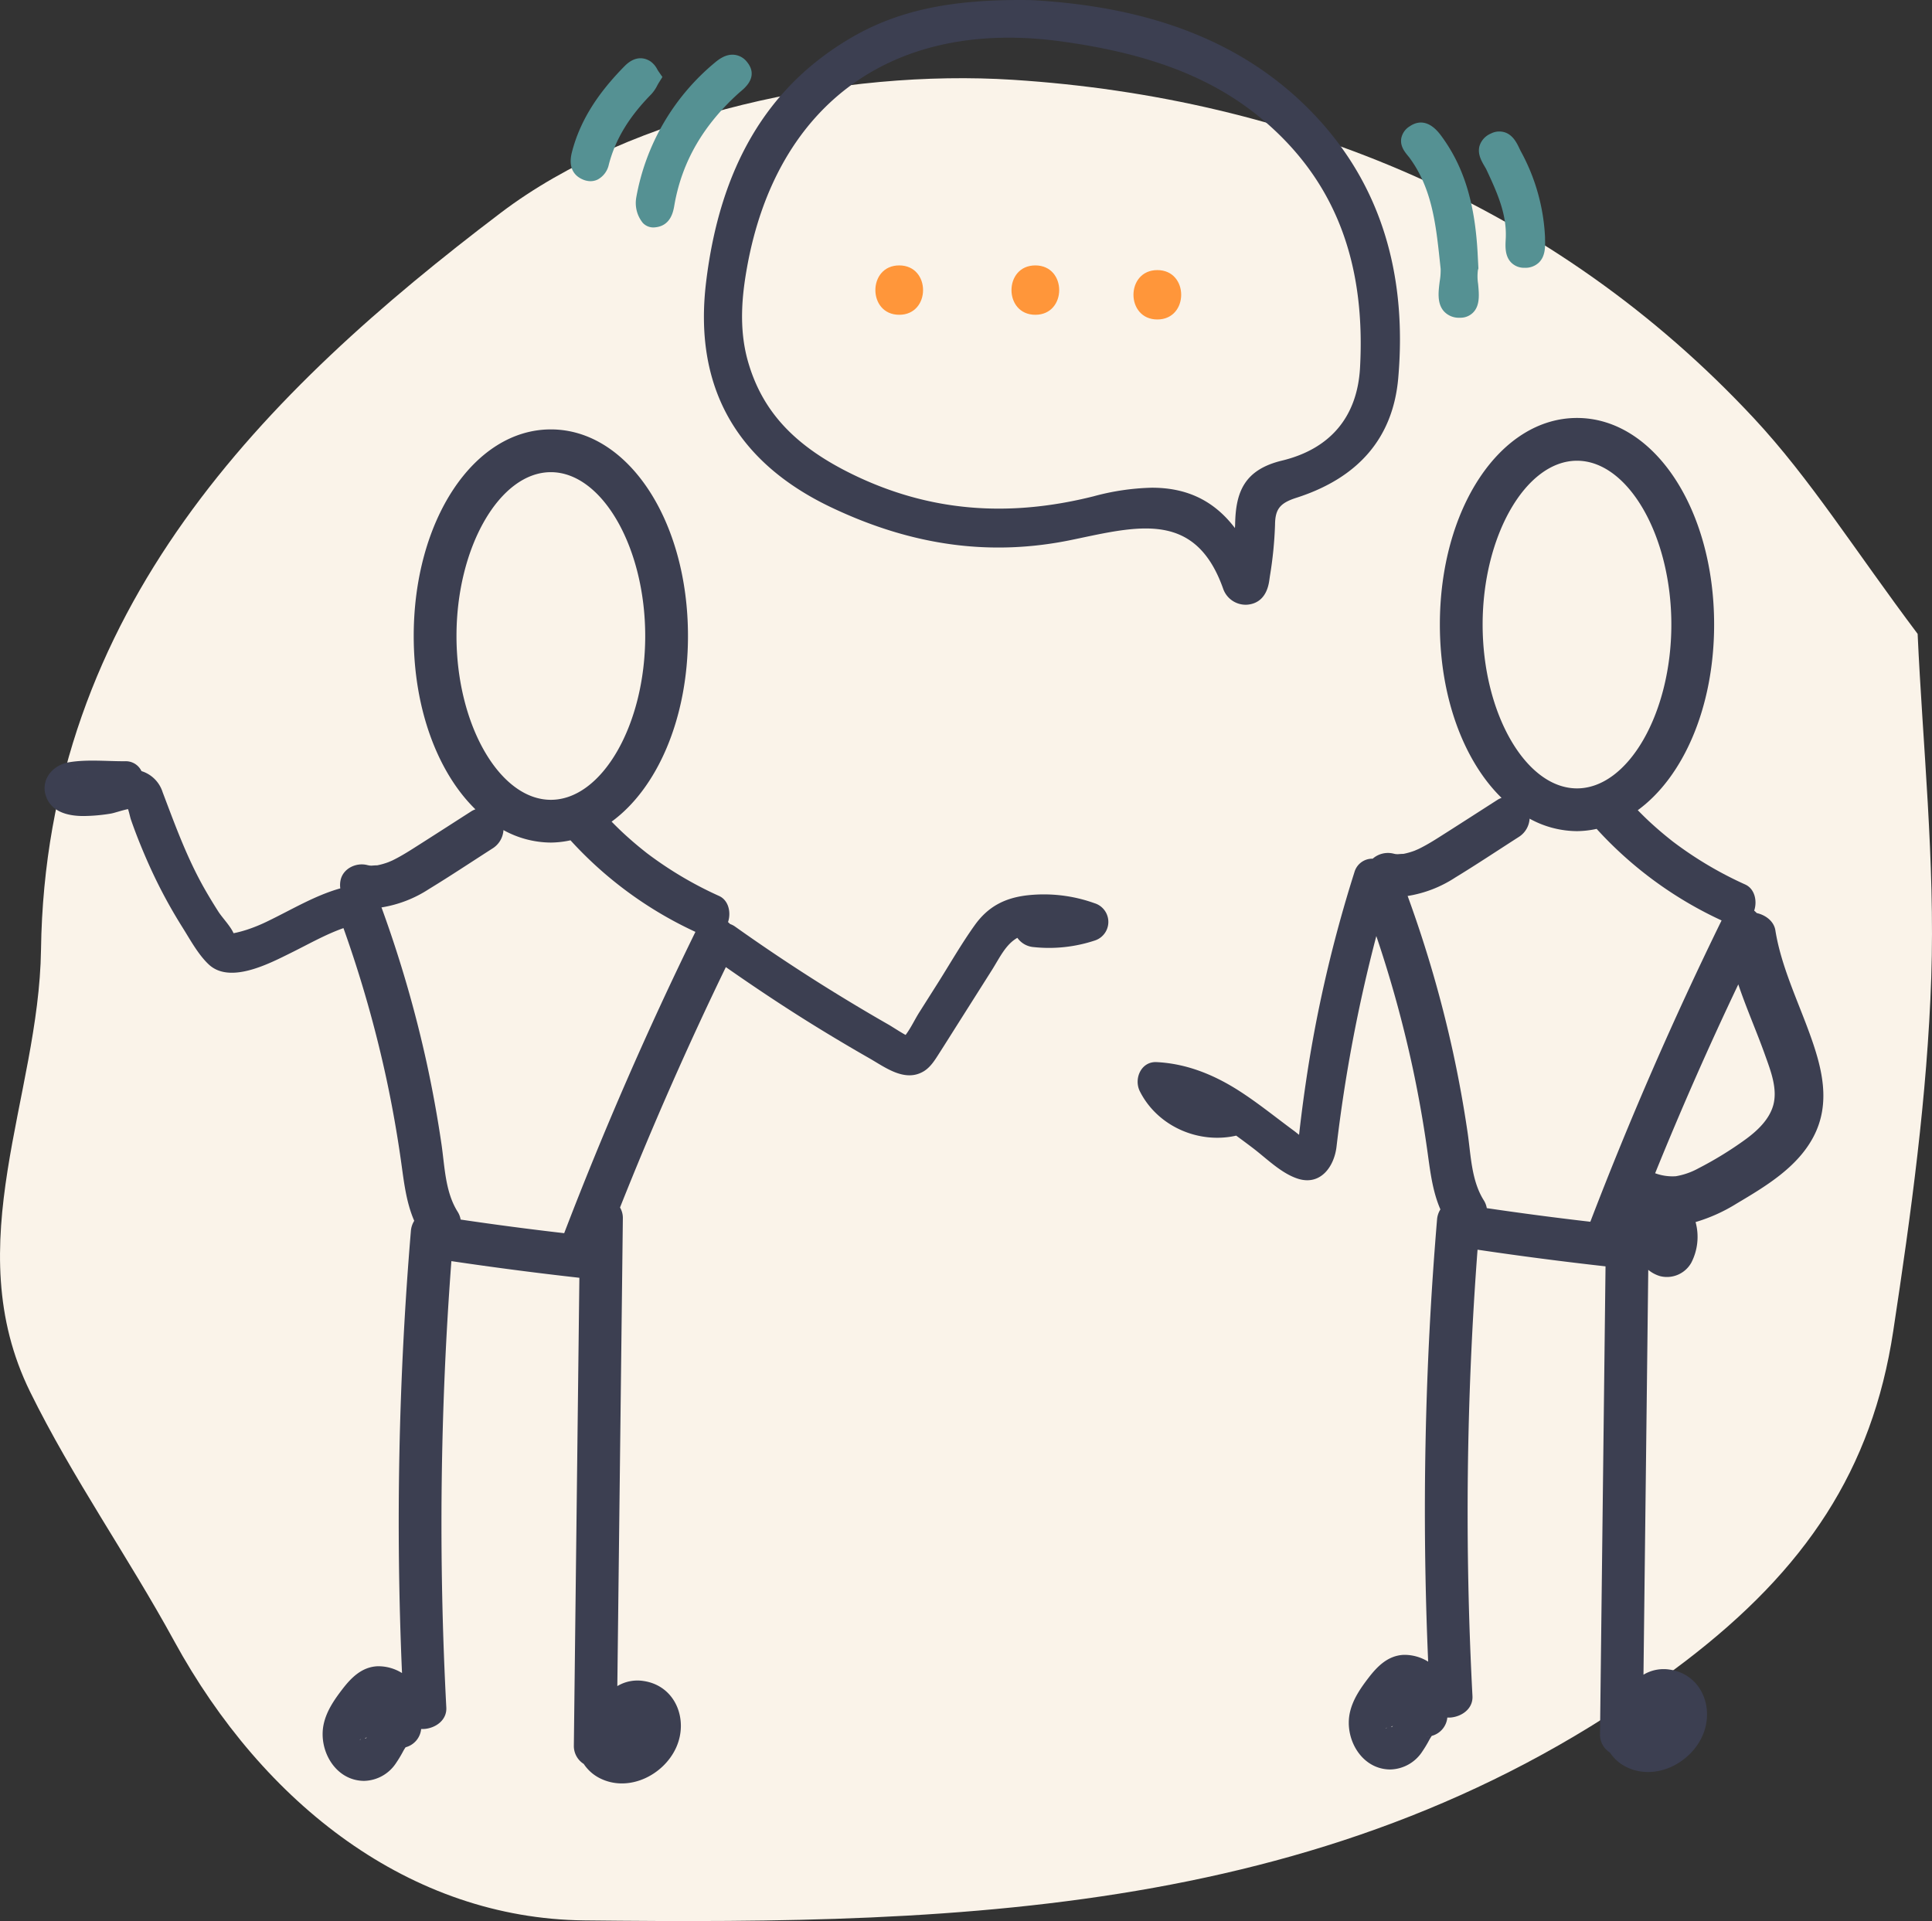 <svg xmlns="http://www.w3.org/2000/svg" xmlns:xlink="http://www.w3.org/1999/xlink" id="about-chatting-icon" width="480.897" height="478.217" viewBox="0 0 480.897 478.217"><rect x="0" y="0" width="480.897" height="478.217" fill="#333333" stroke="none"/><defs><clipPath id="clip-path"><rect id="Rectangle_3269" data-name="Rectangle 3269" width="442.751" height="443.96" fill="#3c3f51"></rect></clipPath></defs><path id="Path_34403" data-name="Path 34403" d="M43.311,388.969c22.307,40.82,58.9,69.138,102.1,69.62,95.448,1.054,191.318-1.2,274.173-64.582,29.853-22.839,46.419-47.574,51.658-82.073,4.435-29.19,8.479-58.652,9.472-88.093.963-28.95-2.147-58.04-3.392-85.514-15.594-20.751-26.692-38.573-40.74-53.655C386.922,31.348,321.317,4.827,252.149.4c-42.3-2.709-94.776,8.278-127.508,33.114C66.079,77.939,11.381,132.216,10.207,216.957,9.7,253.654-10.6,290.22,7.5,327.016c10.5,21.353,24.374,41.021,35.813,61.953" transform="translate(0 19.466)" fill="#faf3e9"></path><g id="Group_9942" data-name="Group 9942" transform="translate(11.101)"><g id="Group_9630" data-name="Group 9630" clip-path="url(#clip-path)"><path id="Path_33982" data-name="Path 33982" d="M261.349,161.44a37.283,37.283,0,0,0-16.876-1.957c-5.548.671-9.665,2.822-12.961,7.433-3.323,4.65-6.2,9.689-9.254,14.519l-4.582,7.236c-1.064,1.681-2.065,3.854-3.36,5.555-1.185-.629-3.473-2.126-4.206-2.546q-2.526-1.442-5.036-2.92-5.77-3.4-11.442-6.956-11.1-6.972-21.78-14.563a4.837,4.837,0,0,0-1.224-.622,5.652,5.652,0,0,0-.516-.484c.787-2.31.2-5.41-2.227-6.506a93.374,93.374,0,0,1-17.007-9.94q-.428-.317-.855-.639c-.086-.064-.172-.13-.258-.2l-.143-.111c-.627-.5-1.251-1-1.866-1.509q-1.847-1.534-3.611-3.163c-1.032-.951-2.025-1.939-3.011-2.937,11.341-8.269,19.01-25.624,19.01-46.217,0-28.839-14.994-51.425-34.134-51.425S91.878,66.076,91.878,94.915c0,18.3,6.051,34.06,15.357,43.149a4.8,4.8,0,0,0-1.015.487c-4.862,3.112-9.709,6.248-14.586,9.335-1.05.664-2.106,1.315-3.19,1.92-.622.347-1.251.681-1.893.991-.113.054-.752.32-.907.391a17.723,17.723,0,0,1-2.9.828c-.007-.042-1.241.059-1.408.069-.248-.02-.376-.027-.442-.027-.219-.042-.442-.084-.659-.14-2.7-.644-5.894.848-6.548,3.716a5.845,5.845,0,0,0-.081,2.106c-6.376,1.794-12.152,5.324-18.113,8.195A40.415,40.415,0,0,1,50.459,168c-.9.292-1.819.553-2.746.764-.226.049-.452.091-.681.138-.755-1.753-2.809-3.859-3.773-5.363Q41.512,160.814,39.9,158c-4.449-7.8-7.364-15.881-10.527-24.221a8,8,0,0,0-5.255-5.228A4.328,4.328,0,0,0,20,126.092c-4.54.025-9.485-.506-13.964.265-4.088.7-7.2,4.429-5.621,8.642,1.448,3.847,5.646,4.746,9.316,4.732a43.456,43.456,0,0,0,6.725-.6c.887-.143,2.864-.843,4.314-1.121.307.919.519,2.035.728,2.635q.973,2.8,2.079,5.555c1.5,3.724,3.122,7.4,4.931,10.977q2.677,5.294,5.84,10.323c1.907,3.033,3.876,6.7,6.509,9.176,5.275,4.955,15.075-.221,20.369-2.832,4.39-2.165,8.61-4.6,13.165-6.209a299.026,299.026,0,0,1,10.758,37.823q2.109,9.9,3.535,19.936c.735,5.172,1.258,10.355,3.323,15.107A5.514,5.514,0,0,0,91.177,243a867.7,867.7,0,0,0-2.212,110.075,11.16,11.16,0,0,0-6.145-1.691c-3.879.2-6.491,2.837-8.713,5.727-1.988,2.593-3.906,5.371-4.626,8.62-1.431,6.457,2.824,14.136,10.028,14.185a9.771,9.771,0,0,0,8.018-4.51,29.832,29.832,0,0,0,1.725-2.873,11.047,11.047,0,0,1,.607-.983A5.226,5.226,0,0,0,93.729,367a8.087,8.087,0,0,0,.941-.02c2.741-.278,5.486-2.215,5.321-5.322a867.77,867.77,0,0,1,1.263-111.126q15.891,2.356,31.858,4.147-.686,58.279-1.376,116.561A5.281,5.281,0,0,0,134.2,375.7a10.378,10.378,0,0,0,3.788,3.441c7.167,3.8,16.08-.538,19.229-7.553,3.109-6.934-.184-15.389-8.168-16.54a9.713,9.713,0,0,0-6.491,1.276q.689-58.209,1.376-116.421a5.106,5.106,0,0,0-.705-2.721q12.078-30.391,26.342-59.841c7.416,5.184,14.949,10.2,22.655,14.942q6.445,3.971,13.02,7.725c3.982,2.274,8.836,6.044,13.5,3.316,1.8-1.052,2.9-2.918,3.989-4.616,1.541-2.4,3.055-4.825,4.582-7.236l8.509-13.443c1.9-3.009,3.382-6.322,6.307-7.976a5.483,5.483,0,0,0,4.09,2.308,36.219,36.219,0,0,0,15.129-1.622,4.868,4.868,0,0,0,0-9.3M8.357,129.961c-.116-.037-.1-.054,0,0m94.167-35.045c0-22.1,10.756-40.782,23.488-40.782S149.5,72.811,149.5,94.915s-10.756,40.78-23.488,40.78-23.488-18.676-23.488-40.78m-18.617,67.7c-.017-.044-.044-.086-.061-.13a30.293,30.293,0,0,0,11.815-4.569c5.378-3.276,10.628-6.781,15.932-10.176a5.79,5.79,0,0,0,2.623-4.508,24.7,24.7,0,0,0,11.8,3.107,23.957,23.957,0,0,0,4.886-.563A97.053,97.053,0,0,0,162,168.57q-18,36.755-32.669,75.007-12.912-1.489-25.772-3.39a5.331,5.331,0,0,0-.762-1.971c-3.09-4.918-3.19-11.2-4.009-16.8Q97.32,211.4,95.174,201.492a300.467,300.467,0,0,0-11.267-38.875M78.652,369.5c-.079.145-.13.258-.116.283-.066-.125,0-.216.116-.283m1.1-.192a.227.227,0,0,0,.093-.015c.764-.6-.076.354-.093.015m8.913,2.419a5.6,5.6,0,0,0,.595-.086,2.947,2.947,0,0,1-.595.086" transform="translate(0 63.406)" fill="#3c3f51"></path><path id="Path_33983" data-name="Path 33983" d="M277.9,195.416c-3.013-8.288-7.081-16.8-8.47-25.543-.361-2.264-2.426-3.807-4.638-4.3a5.875,5.875,0,0,0-.637-.6c.787-2.31.2-5.41-2.227-6.506a93.233,93.233,0,0,1-17.007-9.94l-.855-.637c-.084-.066-.167-.13-.253-.194l-.147-.116c-.627-.5-1.251-1-1.866-1.509q-1.847-1.534-3.611-3.161c-1.032-.954-2.025-1.942-3.011-2.94,11.341-8.269,19.007-25.624,19.007-46.217,0-28.839-14.994-51.425-34.131-51.425s-34.134,22.586-34.134,51.425c0,18.3,6.051,34.06,15.357,43.152a4.619,4.619,0,0,0-1.015.484c-4.862,3.112-9.709,6.248-14.586,9.335-1.05.664-2.106,1.317-3.19,1.92-.622.347-1.251.681-1.893.991-.113.054-.755.322-.907.393a17.719,17.719,0,0,1-2.9.826c0-.042-1.241.059-1.408.071a4.4,4.4,0,0,0-.442-.027c-.219-.044-.442-.084-.659-.143a5.77,5.77,0,0,0-5.078,1.286,4.608,4.608,0,0,0-4.54,3.343,337.763,337.763,0,0,0-9.021,34.748q-1.755,8.657-3.045,17.4-.656,4.424-1.207,8.866-.273,2.19-.514,4.38c-.489-.388-.949-.764-1.271-1-1.445-1.064-2.873-2.151-4.3-3.235-2.984-2.264-5.973-4.53-9.121-6.565-6.312-4.085-13.2-6.929-20.777-7.3-3.876-.189-5.707,4.178-4.164,7.258,4.368,8.713,14.605,13.182,23.987,11.046,1.367,1,2.716,2,4.033,3,3.446,2.6,7.123,6.366,11.289,7.711,5.639,1.821,9.04-2.964,9.64-7.892a380.917,380.917,0,0,1,9.913-52.5,298,298,0,0,1,9.094,33q2.109,9.9,3.535,19.936c.735,5.172,1.259,10.355,3.323,15.107a5.514,5.514,0,0,0-.833,2.507,867.7,867.7,0,0,0-2.212,110.075,11.179,11.179,0,0,0-6.145-1.691c-3.879.2-6.491,2.836-8.713,5.727-1.988,2.593-3.906,5.371-4.626,8.62-1.431,6.457,2.824,14.136,10.028,14.185a9.771,9.771,0,0,0,8.018-4.51,29.826,29.826,0,0,0,1.726-2.873,11.043,11.043,0,0,1,.607-.983,5.231,5.231,0,0,0,3.871-4.557,8.056,8.056,0,0,0,.939-.02c2.741-.278,5.486-2.215,5.321-5.321a867.779,867.779,0,0,1,1.263-111.127q15.891,2.356,31.858,4.147-.686,58.279-1.376,116.561a5.278,5.278,0,0,0,2.463,4.466,10.378,10.378,0,0,0,3.788,3.441c7.167,3.8,16.08-.536,19.229-7.553,3.109-6.934-.184-15.389-8.168-16.54a9.728,9.728,0,0,0-6.491,1.276q.6-50.393,1.192-100.783a8.294,8.294,0,0,0,2.93,1.563,6.953,6.953,0,0,0,7.8-3.377,14.011,14.011,0,0,0,1.047-10.08,41.735,41.735,0,0,0,10.279-4.643c7.1-4.215,14.908-8.873,18.956-16.387,4.609-8.556,2.22-17.466-.9-26.044M196.563,93.757c0-22.1,10.756-40.782,23.488-40.782s23.486,18.678,23.486,40.782-10.756,40.782-23.486,40.782-23.488-18.678-23.488-40.782m-18.617,67.7c-.017-.047-.044-.089-.061-.133A30.294,30.294,0,0,0,189.7,156.76c5.378-3.276,10.628-6.779,15.932-10.176a5.789,5.789,0,0,0,2.623-4.508,24.7,24.7,0,0,0,11.8,3.107,23.957,23.957,0,0,0,4.886-.563,97.016,97.016,0,0,0,31.1,22.793q-18,36.755-32.669,75.007-12.912-1.49-25.772-3.39a5.331,5.331,0,0,0-.762-1.971c-3.09-4.918-3.19-11.2-4.009-16.8q-1.467-10.021-3.613-19.924a300.433,300.433,0,0,0-11.267-38.872M172.691,368.34c-.076.143-.13.256-.116.28-.066-.125,0-.216.116-.28m1.1-.192a.381.381,0,0,0,.093-.015c.764-.6-.076.351-.093.015m8.913,2.416c.211-.01.4-.057.595-.084a3.148,3.148,0,0,1-.595.084m86.161-157.026c-1.025,3.539-4.036,6.322-6.931,8.426a89.932,89.932,0,0,1-11.626,7.14,17.812,17.812,0,0,1-5.673,1.986,12.535,12.535,0,0,1-5.132-.745q9.652-23.81,20.7-47.018c2,5.948,4.594,11.8,6.649,17.565,1.389,3.9,3.222,8.477,2.016,12.646" transform="translate(161.379 61.718)" fill="#3c3f51"></path><path id="Path_33984" data-name="Path 33984" d="M98.484,126.315c20.234,9.623,39.856,12.258,59.994,8.045l1.912-.4c15.566-3.3,29.009-6.14,35.633,12.636a5.934,5.934,0,0,0,5.565,3.945,5.287,5.287,0,0,0,.708-.044c2.011-.248,4.542-1.482,5.189-5.963l.15-1.05a97.735,97.735,0,0,0,1.288-12.9c.044-3.864,1.236-5.358,5.312-6.668,15.532-4.98,24.061-15,25.354-29.788,2.3-26.337-4.636-48.3-20.622-65.288C202.271,11.1,179.1,1.677,148.127.022l-.093,0c-19.7-.292-33.153,2.566-45.005,9.6C82.434,21.832,70.746,41.675,67.3,70.286c-3.112,25.855,7.379,44.705,31.179,56.029M230.08,91.5c-.666,12.243-7.391,20.254-19.447,23.164-9.434,2.279-11.479,7.922-11.641,15.7-.007.356-.027.718-.052,1.091-5.764-7.585-12.973-10.046-20.7-10.046a60.425,60.425,0,0,0-14.492,2.141c-21.605,5.427-41.188,3.66-59.854-5.405C89.35,111.085,81.283,102.4,77.737,90c-2.433-8.5-1.394-17.061-.219-23.564C84.9,25.6,114.131,4.6,155.688,10.307c23.646,3.232,39.883,9.915,52.652,21.664C224.346,46.7,231.457,66.173,230.08,91.5" transform="translate(97.348 0)" fill="#3c3f51"></path><path id="Path_33985" data-name="Path 33985" d="M139.511,21.234c5.6,7.649,6.548,16.621,7.553,26.118l.155,1.438A15.9,15.9,0,0,1,147,51.863c-.339,2.61-.725,5.575,1.05,7.551A5.027,5.027,0,0,0,151.973,61h.145a4.4,4.4,0,0,0,3.318-1.433c1.6-1.794,1.349-4.439,1.109-7a12.228,12.228,0,0,1-.049-3.424l.125-.413-.209-4.021c-.708-12.585-3.522-21.559-9.129-29.1-3.075-4.132-5.914-3.512-7.752-2.266a4.5,4.5,0,0,0-2.126,3.087c-.273,1.9.914,3.34,1.7,4.292.145.175.288.344.408.511" transform="translate(200.271 18.095)" fill="#559193"></path><path id="Path_33986" data-name="Path 33986" d="M59.9,41.561a7.836,7.836,0,0,0,1.725,5.882,3.613,3.613,0,0,0,2.569,1.1c.064,0,.128,0,.194-.007,4.156-.234,4.791-3.94,5.063-5.523l.064-.374c1.925-10.584,7.172-19.617,16.043-27.613l.474-.408c1.086-.909,4.387-3.68,1.529-7.236a4.633,4.633,0,0,0-3.213-1.821c-2.04-.2-3.714,1.01-4.955,2.067a56.485,56.485,0,0,0-19.457,33.63Z" transform="translate(87.305 8.077)" fill="#559193"></path><path id="Path_33987" data-name="Path 33987" d="M147.162,22.893c2.856,6.071,5.019,11.169,4.776,16.916l-.022.442c-.088,1.676-.206,3.979,1.281,5.592a4.465,4.465,0,0,0,3.262,1.4l.211,0a4.845,4.845,0,0,0,3.53-1.322c1.59-1.571,1.549-3.874,1.517-5.557l-.01-.787a49.283,49.283,0,0,0-6.032-21.345l-.307-.627c-.676-1.418-1.6-3.358-3.606-4.058a4.545,4.545,0,0,0-3.571.3,4.928,4.928,0,0,0-2.758,2.964c-.612,2.028.447,3.834,1.219,5.152.187.317.371.627.511.922" transform="translate(211.766 19.42)" fill="#559193"></path><path id="Path_33988" data-name="Path 33988" d="M56.113,36A4.962,4.962,0,0,0,58.2,36.5a4.12,4.12,0,0,0,1.777-.4,5.522,5.522,0,0,0,2.8-3.773c1.637-6.246,4.985-11.788,10.537-17.447a9.505,9.505,0,0,0,1.512-2.2c.135-.248.273-.5.423-.74l.86-1.376-.927-1.332c-.135-.194-.251-.393-.359-.578a5.467,5.467,0,0,0-1.7-1.984c-1.192-.774-3.606-1.657-6.4,1.16C59.7,14.944,55.526,21.757,53.586,29.271c-1.059,4.11.789,5.931,2.527,6.732" transform="translate(77.673 8.601)" fill="#559193"></path><path id="Path_33989" data-name="Path 33989" d="M90.069,26.88c-7.91,0-7.924,12.29,0,12.29,7.9,0,7.922-12.29,0-12.29" transform="translate(122.659 39.19)" fill="#ff963a"></path><path id="Path_33990" data-name="Path 33990" d="M103.85,26.88c-7.907,0-7.922,12.29,0,12.29s7.922-12.29,0-12.29" transform="translate(142.754 39.19)" fill="#ff963a"></path><path id="Path_33991" data-name="Path 33991" d="M116.206,39.645c7.907,0,7.922-12.29,0-12.29s-7.922,12.29,0,12.29" transform="translate(160.768 39.882)" fill="#ff963a"></path></g></g></svg>